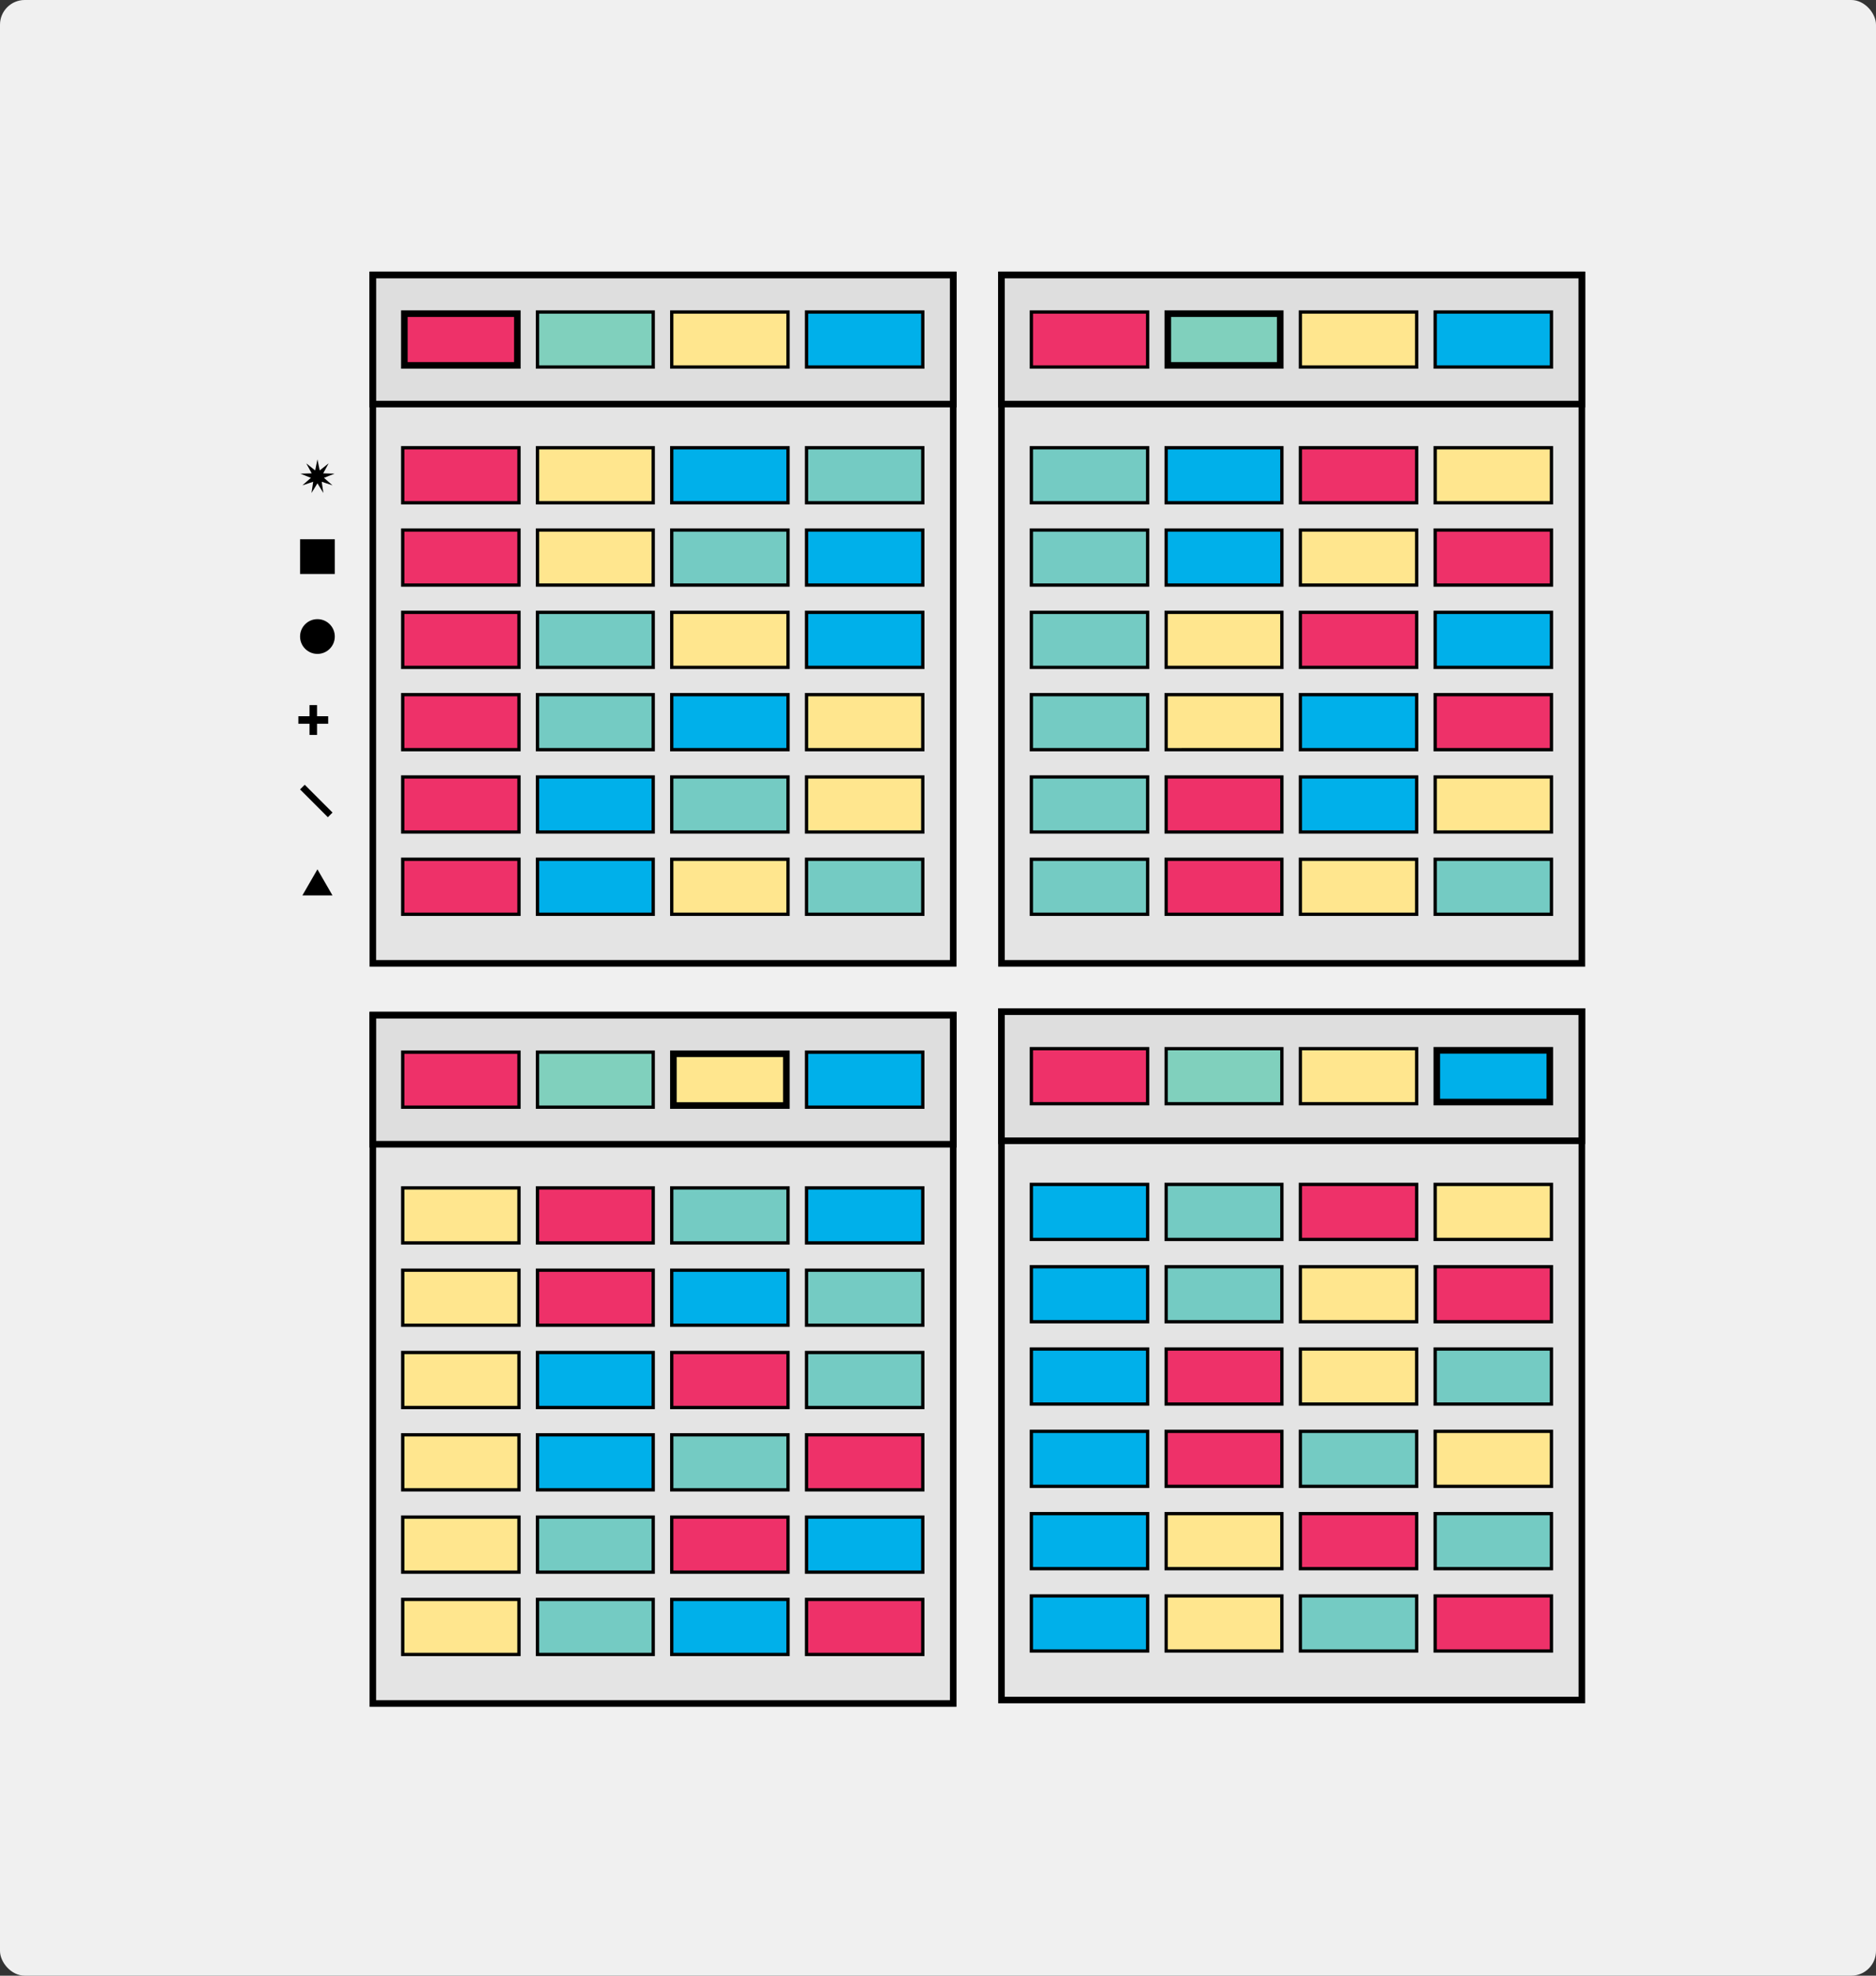 <svg xmlns="http://www.w3.org/2000/svg" width="608" height="640" fill="none"><rect width="100%" height="100%" fill="#333333" stroke="none"/><rect width="608" height="640" fill="#F0F0F0" rx="8"/><path fill="#D9D9D9" fill-opacity=".49" stroke="#000" stroke-width="2.135" d="M120.831 89.067h188.1v222.995h-188.1z"/><path fill="#D9D9D9" fill-opacity=".49" stroke="#000" stroke-width="2.135" d="M120.831 89.067h188.1v41.831h-188.1z"/><path fill="#EE3169" stroke="#000" stroke-width="1.068" d="M130.514 145.038h37.684v17.826h-37.684z"/><path fill="#FFE68E" stroke="#000" stroke-width="1.068" d="M174.197 145.038h37.508v17.826h-37.508z"/><path fill="#00B0EA" stroke="#000" stroke-width="1.068" d="M217.706 145.038h37.684v17.826h-37.684z"/><path fill="#74CBC3" stroke="#000" stroke-width="1.068" d="M261.389 145.038h37.684v17.826h-37.684z"/><path fill="#EE3169" stroke="#000" stroke-width="1.068" d="M130.514 171.7h37.684v17.826h-37.684z"/><path fill="#FFE68E" stroke="#000" stroke-width="1.068" d="M174.197 171.7h37.508v17.826h-37.508z"/><path fill="#74CBC3" stroke="#000" stroke-width="1.068" d="M217.706 171.7h37.684v17.826h-37.684z"/><path fill="#00B0EA" stroke="#000" stroke-width="1.068" d="M261.389 171.7h37.684v17.826h-37.684z"/><path fill="#EE3169" stroke="#000" stroke-width="1.068" d="M130.514 198.362h37.684v17.826h-37.684z"/><path fill="#74CBC3" stroke="#000" stroke-width="1.068" d="M174.197 198.362h37.508v17.826h-37.508z"/><path fill="#FFE68E" stroke="#000" stroke-width="1.068" d="M217.706 198.362h37.684v17.826h-37.684z"/><path fill="#00B0EA" stroke="#000" stroke-width="1.068" d="M261.389 198.362h37.684v17.826h-37.684z"/><path fill="#EE3169" stroke="#000" stroke-width="1.068" d="M130.514 225.024h37.684v17.826h-37.684z"/><path fill="#74CBC3" stroke="#000" stroke-width="1.068" d="M174.197 225.024h37.508v17.826h-37.508z"/><path fill="#00B0EA" stroke="#000" stroke-width="1.068" d="M217.706 225.024h37.684v17.826h-37.684z"/><path fill="#FFE68E" stroke="#000" stroke-width="1.068" d="M261.389 225.024h37.684v17.826h-37.684z"/><path fill="#EE3169" stroke="#000" stroke-width="1.068" d="M130.514 251.687h37.684v17.826h-37.684z"/><path fill="#00B0EA" stroke="#000" stroke-width="1.068" d="M174.197 251.687h37.508v17.826h-37.508z"/><path fill="#74CBC3" stroke="#000" stroke-width="1.068" d="M217.706 251.687h37.684v17.826h-37.684z"/><path fill="#FFE68E" stroke="#000" stroke-width="1.068" d="M261.389 251.687h37.684v17.826h-37.684z"/><path fill="#EE3169" stroke="#000" stroke-width="1.068" d="M130.514 278.348h37.684v17.826h-37.684z"/><path fill="#00B0EA" stroke="#000" stroke-width="1.068" d="M174.197 278.348h37.508v17.826h-37.508z"/><path fill="#FFE68E" stroke="#000" stroke-width="1.068" d="M217.706 278.348h37.684v17.826h-37.684z"/><path fill="#74CBC3" stroke="#000" stroke-width="1.068" d="M261.389 278.348h37.684v17.826h-37.684z"/><path fill="#EE3169" stroke="#000" stroke-width="2.135" d="M131.048 101.605h36.616v16.758h-36.616z"/><path fill="#80D0BD" stroke="#000" stroke-width="1.068" d="M174.197 101.071h37.508v17.826h-37.508z"/><path fill="#FFE68E" stroke="#000" stroke-width="1.068" d="M217.706 101.071h37.684v17.826h-37.684z"/><path fill="#00B0EA" stroke="#000" stroke-width="1.068" d="M261.389 101.071h37.684v17.826h-37.684z"/><path fill="#D9D9D9" fill-opacity=".49" stroke="#000" stroke-width="2.135" d="M324.574 89.067h188.1v222.995h-188.1z"/><path fill="#D9D9D9" fill-opacity=".49" stroke="#000" stroke-width="2.135" d="M324.574 89.067h188.1v41.831h-188.1z"/><path fill="#74CBC3" stroke="#000" stroke-width="1.068" d="M334.257 145.038h37.684v17.826h-37.684z"/><path fill="#00B0EA" stroke="#000" stroke-width="1.068" d="M377.94 145.038h37.508v17.826H377.94z"/><path fill="#EE3169" stroke="#000" stroke-width="1.068" d="M421.449 145.038h37.684v17.826h-37.684z"/><path fill="#FFE68E" stroke="#000" stroke-width="1.068" d="M465.132 145.038h37.684v17.826h-37.684z"/><path fill="#74CBC3" stroke="#000" stroke-width="1.068" d="M334.257 171.7h37.684v17.826h-37.684z"/><path fill="#00B0EA" stroke="#000" stroke-width="1.068" d="M377.94 171.7h37.508v17.826H377.94z"/><path fill="#FFE68E" stroke="#000" stroke-width="1.068" d="M421.449 171.7h37.684v17.826h-37.684z"/><path fill="#EE3169" stroke="#000" stroke-width="1.068" d="M465.132 171.7h37.684v17.826h-37.684z"/><path fill="#74CBC3" stroke="#000" stroke-width="1.068" d="M334.257 198.362h37.684v17.826h-37.684z"/><path fill="#FFE68E" stroke="#000" stroke-width="1.068" d="M377.94 198.362h37.508v17.826H377.94z"/><path fill="#EE3169" stroke="#000" stroke-width="1.068" d="M421.449 198.362h37.684v17.826h-37.684z"/><path fill="#00B0EA" stroke="#000" stroke-width="1.068" d="M465.132 198.362h37.684v17.826h-37.684z"/><path fill="#74CBC3" stroke="#000" stroke-width="1.068" d="M334.257 225.024h37.684v17.826h-37.684z"/><path fill="#FFE68E" stroke="#000" stroke-width="1.068" d="M377.94 225.024h37.508v17.826H377.94z"/><path fill="#00B0EA" stroke="#000" stroke-width="1.068" d="M421.449 225.024h37.684v17.826h-37.684z"/><path fill="#EE3169" stroke="#000" stroke-width="1.068" d="M465.132 225.024h37.684v17.826h-37.684z"/><path fill="#74CBC3" stroke="#000" stroke-width="1.068" d="M334.257 251.687h37.684v17.826h-37.684z"/><path fill="#EE3169" stroke="#000" stroke-width="1.068" d="M377.94 251.687h37.508v17.826H377.94z"/><path fill="#00B0EA" stroke="#000" stroke-width="1.068" d="M421.449 251.687h37.684v17.826h-37.684z"/><path fill="#FFE68E" stroke="#000" stroke-width="1.068" d="M465.132 251.687h37.684v17.826h-37.684z"/><path fill="#74CBC3" stroke="#000" stroke-width="1.068" d="M334.257 278.349h37.684v17.826h-37.684z"/><path fill="#EE3169" stroke="#000" stroke-width="1.068" d="M377.94 278.349h37.508v17.826H377.94z"/><path fill="#FFE68E" stroke="#000" stroke-width="1.068" d="M421.449 278.349h37.684v17.826h-37.684z"/><path fill="#74CBC3" stroke="#000" stroke-width="1.068" d="M465.132 278.349h37.684v17.826h-37.684z"/><path fill="#EE3169" stroke="#000" stroke-width="1.068" d="M334.257 101.071h37.684v17.826h-37.684z"/><path fill="#80D0BD" stroke="#000" stroke-width="2.135" d="M378.474 101.605h36.44v16.758h-36.44z"/><path fill="#FFE68E" stroke="#000" stroke-width="1.068" d="M421.449 101.071h37.684v17.826h-37.684z"/><path fill="#00B0EA" stroke="#000" stroke-width="1.068" d="M465.132 101.071h37.684v17.826h-37.684z"/><path fill="#D9D9D9" fill-opacity=".49" stroke="#000" stroke-width="2.135" d="M120.831 328.831h188.1v222.995h-188.1z"/><path fill="#D9D9D9" fill-opacity=".49" stroke="#000" stroke-width="2.135" d="M120.831 328.831h188.1v41.831h-188.1z"/><path fill="#FFE68E" stroke="#000" stroke-width="1.068" d="M130.514 384.801h37.684v17.826h-37.684z"/><path fill="#EE3169" stroke="#000" stroke-width="1.068" d="M174.197 384.801h37.508v17.826h-37.508z"/><path fill="#74CBC3" stroke="#000" stroke-width="1.068" d="M217.706 384.801h37.684v17.826h-37.684z"/><path fill="#00B0EA" stroke="#000" stroke-width="1.068" d="M261.389 384.801h37.684v17.826h-37.684z"/><path fill="#FFE68E" stroke="#000" stroke-width="1.068" d="M130.514 411.463h37.684v17.826h-37.684z"/><path fill="#EE3169" stroke="#000" stroke-width="1.068" d="M174.197 411.463h37.508v17.826h-37.508z"/><path fill="#00B0EA" stroke="#000" stroke-width="1.068" d="M217.706 411.463h37.684v17.826h-37.684z"/><path fill="#74CBC3" stroke="#000" stroke-width="1.068" d="M261.389 411.463h37.684v17.826h-37.684z"/><path fill="#FFE68E" stroke="#000" stroke-width="1.068" d="M130.514 438.126h37.684v17.826h-37.684z"/><path fill="#00B0EA" stroke="#000" stroke-width="1.068" d="M174.197 438.126h37.508v17.826h-37.508z"/><path fill="#EE3169" stroke="#000" stroke-width="1.068" d="M217.706 438.126h37.684v17.826h-37.684z"/><path fill="#74CBC3" stroke="#000" stroke-width="1.068" d="M261.389 438.126h37.684v17.826h-37.684z"/><path fill="#FFE68E" stroke="#000" stroke-width="1.068" d="M130.514 464.788h37.684v17.826h-37.684z"/><path fill="#00B0EA" stroke="#000" stroke-width="1.068" d="M174.197 464.788h37.508v17.826h-37.508z"/><path fill="#74CBC3" stroke="#000" stroke-width="1.068" d="M217.706 464.788h37.684v17.826h-37.684z"/><path fill="#EE3169" stroke="#000" stroke-width="1.068" d="M261.389 464.788h37.684v17.826h-37.684z"/><path fill="#FFE68E" stroke="#000" stroke-width="1.068" d="M130.514 491.451h37.684v17.826h-37.684z"/><path fill="#74CBC3" stroke="#000" stroke-width="1.068" d="M174.197 491.451h37.508v17.826h-37.508z"/><path fill="#EE3169" stroke="#000" stroke-width="1.068" d="M217.706 491.451h37.684v17.826h-37.684z"/><path fill="#00B0EA" stroke="#000" stroke-width="1.068" d="M261.389 491.451h37.684v17.826h-37.684z"/><path fill="#FFE68E" stroke="#000" stroke-width="1.068" d="M130.514 518.113h37.684v17.826h-37.684z"/><path fill="#74CBC3" stroke="#000" stroke-width="1.068" d="M174.197 518.112h37.508v17.826h-37.508z"/><path fill="#00B0EA" stroke="#000" stroke-width="1.068" d="M217.706 518.112h37.684v17.826h-37.684z"/><path fill="#EE3169" stroke="#000" stroke-width="1.068" d="M261.389 518.113h37.684v17.826h-37.684zM130.514 340.835h37.684v17.826h-37.684z"/><path fill="#80D0BD" stroke="#000" stroke-width="1.068" d="M174.197 340.833h37.508v17.826h-37.508z"/><path fill="#FFE68E" stroke="#000" stroke-width="2.135" d="M218.239 341.366h36.616v16.758h-36.616z"/><path fill="#00B0EA" stroke="#000" stroke-width="1.068" d="M261.389 340.835h37.684v17.826h-37.684z"/><path fill="#D9D9D9" fill-opacity=".49" stroke="#000" stroke-width="2.135" d="M324.574 327.706h188.1v222.995h-188.1z"/><path fill="#D9D9D9" fill-opacity=".49" stroke="#000" stroke-width="2.135" d="M324.574 327.706h188.1v41.831h-188.1z"/><path fill="#00B0EA" stroke="#000" stroke-width="1.068" d="M334.257 383.676h37.684v17.826h-37.684z"/><path fill="#74CBC3" stroke="#000" stroke-width="1.068" d="M377.94 383.676h37.508v17.826H377.94z"/><path fill="#EE3169" stroke="#000" stroke-width="1.068" d="M421.449 383.676h37.684v17.826h-37.684z"/><path fill="#FFE68E" stroke="#000" stroke-width="1.068" d="M465.128 383.676h37.684v17.826h-37.684z"/><path fill="#00B0EA" stroke="#000" stroke-width="1.068" d="M334.257 410.338h37.684v17.826h-37.684z"/><path fill="#74CBC3" stroke="#000" stroke-width="1.068" d="M377.94 410.338h37.508v17.826H377.94z"/><path fill="#FFE68E" stroke="#000" stroke-width="1.068" d="M421.449 410.338h37.684v17.826h-37.684z"/><path fill="#EE3169" stroke="#000" stroke-width="1.068" d="M465.128 410.338h37.684v17.826h-37.684z"/><path fill="#00B0EA" stroke="#000" stroke-width="1.068" d="M334.257 437.001h37.684v17.826h-37.684z"/><path fill="#EE3169" stroke="#000" stroke-width="1.068" d="M377.94 437.001h37.508v17.826H377.94z"/><path fill="#FFE68E" stroke="#000" stroke-width="1.068" d="M421.449 437.001h37.684v17.826h-37.684z"/><path fill="#74CBC3" stroke="#000" stroke-width="1.068" d="M465.128 437.001h37.684v17.826h-37.684z"/><path fill="#00B0EA" stroke="#000" stroke-width="1.068" d="M334.257 463.663h37.684v17.826h-37.684z"/><path fill="#EE3169" stroke="#000" stroke-width="1.068" d="M377.94 463.663h37.508v17.826H377.94z"/><path fill="#74CBC3" stroke="#000" stroke-width="1.068" d="M421.449 463.663h37.684v17.826h-37.684z"/><path fill="#FFE68E" stroke="#000" stroke-width="1.068" d="M465.128 463.663h37.684v17.826h-37.684z"/><path fill="#00B0EA" stroke="#000" stroke-width="1.068" d="M334.257 490.326h37.684v17.826h-37.684z"/><path fill="#FFE68E" stroke="#000" stroke-width="1.068" d="M377.94 490.326h37.508v17.826H377.94z"/><path fill="#EE3169" stroke="#000" stroke-width="1.068" d="M421.449 490.326h37.684v17.826h-37.684z"/><path fill="#74CBC3" stroke="#000" stroke-width="1.068" d="M465.128 490.326h37.684v17.826h-37.684z"/><path fill="#00B0EA" stroke="#000" stroke-width="1.068" d="M334.257 516.987h37.684v17.826h-37.684z"/><path fill="#FFE68E" stroke="#000" stroke-width="1.068" d="M377.94 516.987h37.508v17.826H377.94z"/><path fill="#74CBC3" stroke="#000" stroke-width="1.068" d="M421.449 516.987h37.684v17.826h-37.684z"/><path fill="#EE3169" stroke="#000" stroke-width="1.068" d="M465.128 516.987h37.684v17.826h-37.684zM334.257 339.71h37.684v17.826h-37.684z"/><path fill="#80D0BD" stroke="#000" stroke-width="1.068" d="M377.94 339.71h37.508v17.826H377.94z"/><path fill="#FFE68E" stroke="#000" stroke-width="1.068" d="M421.449 339.71h37.684v17.826h-37.684z"/><path fill="#00B0EA" stroke="#000" stroke-width="2.135" d="M465.662 340.242h36.616V357h-36.616z"/><path fill="#000" d="m102.879 148.785.735 3.608 2.883-2.291-1.756 3.237 3.681.097-3.426 1.351 2.757 2.441-3.492-1.168.543 3.642-1.925-3.139-1.925 3.139.543-3.642-3.492 1.168 2.757-2.441-3.425-1.351 3.68-.097-1.755-3.237 2.882 2.291.735-3.608zm-5.628 25.89h11.257v11.257H97.251z"/><circle cx="102.879" cy="206.194" r="5.628" fill="#000"/><path fill="#000" d="m102.879 281.611 4.874 8.443h-9.748l4.874-8.443z"/><path stroke="#000" stroke-width="2.135" d="m98.006 254.967 9.005 9.005"/><path fill="#000" d="M100.309 238.07v-9.663h2.443v9.663h-2.443zm-3.61-3.61v-2.443h9.663v2.443h-9.663z"/></svg>